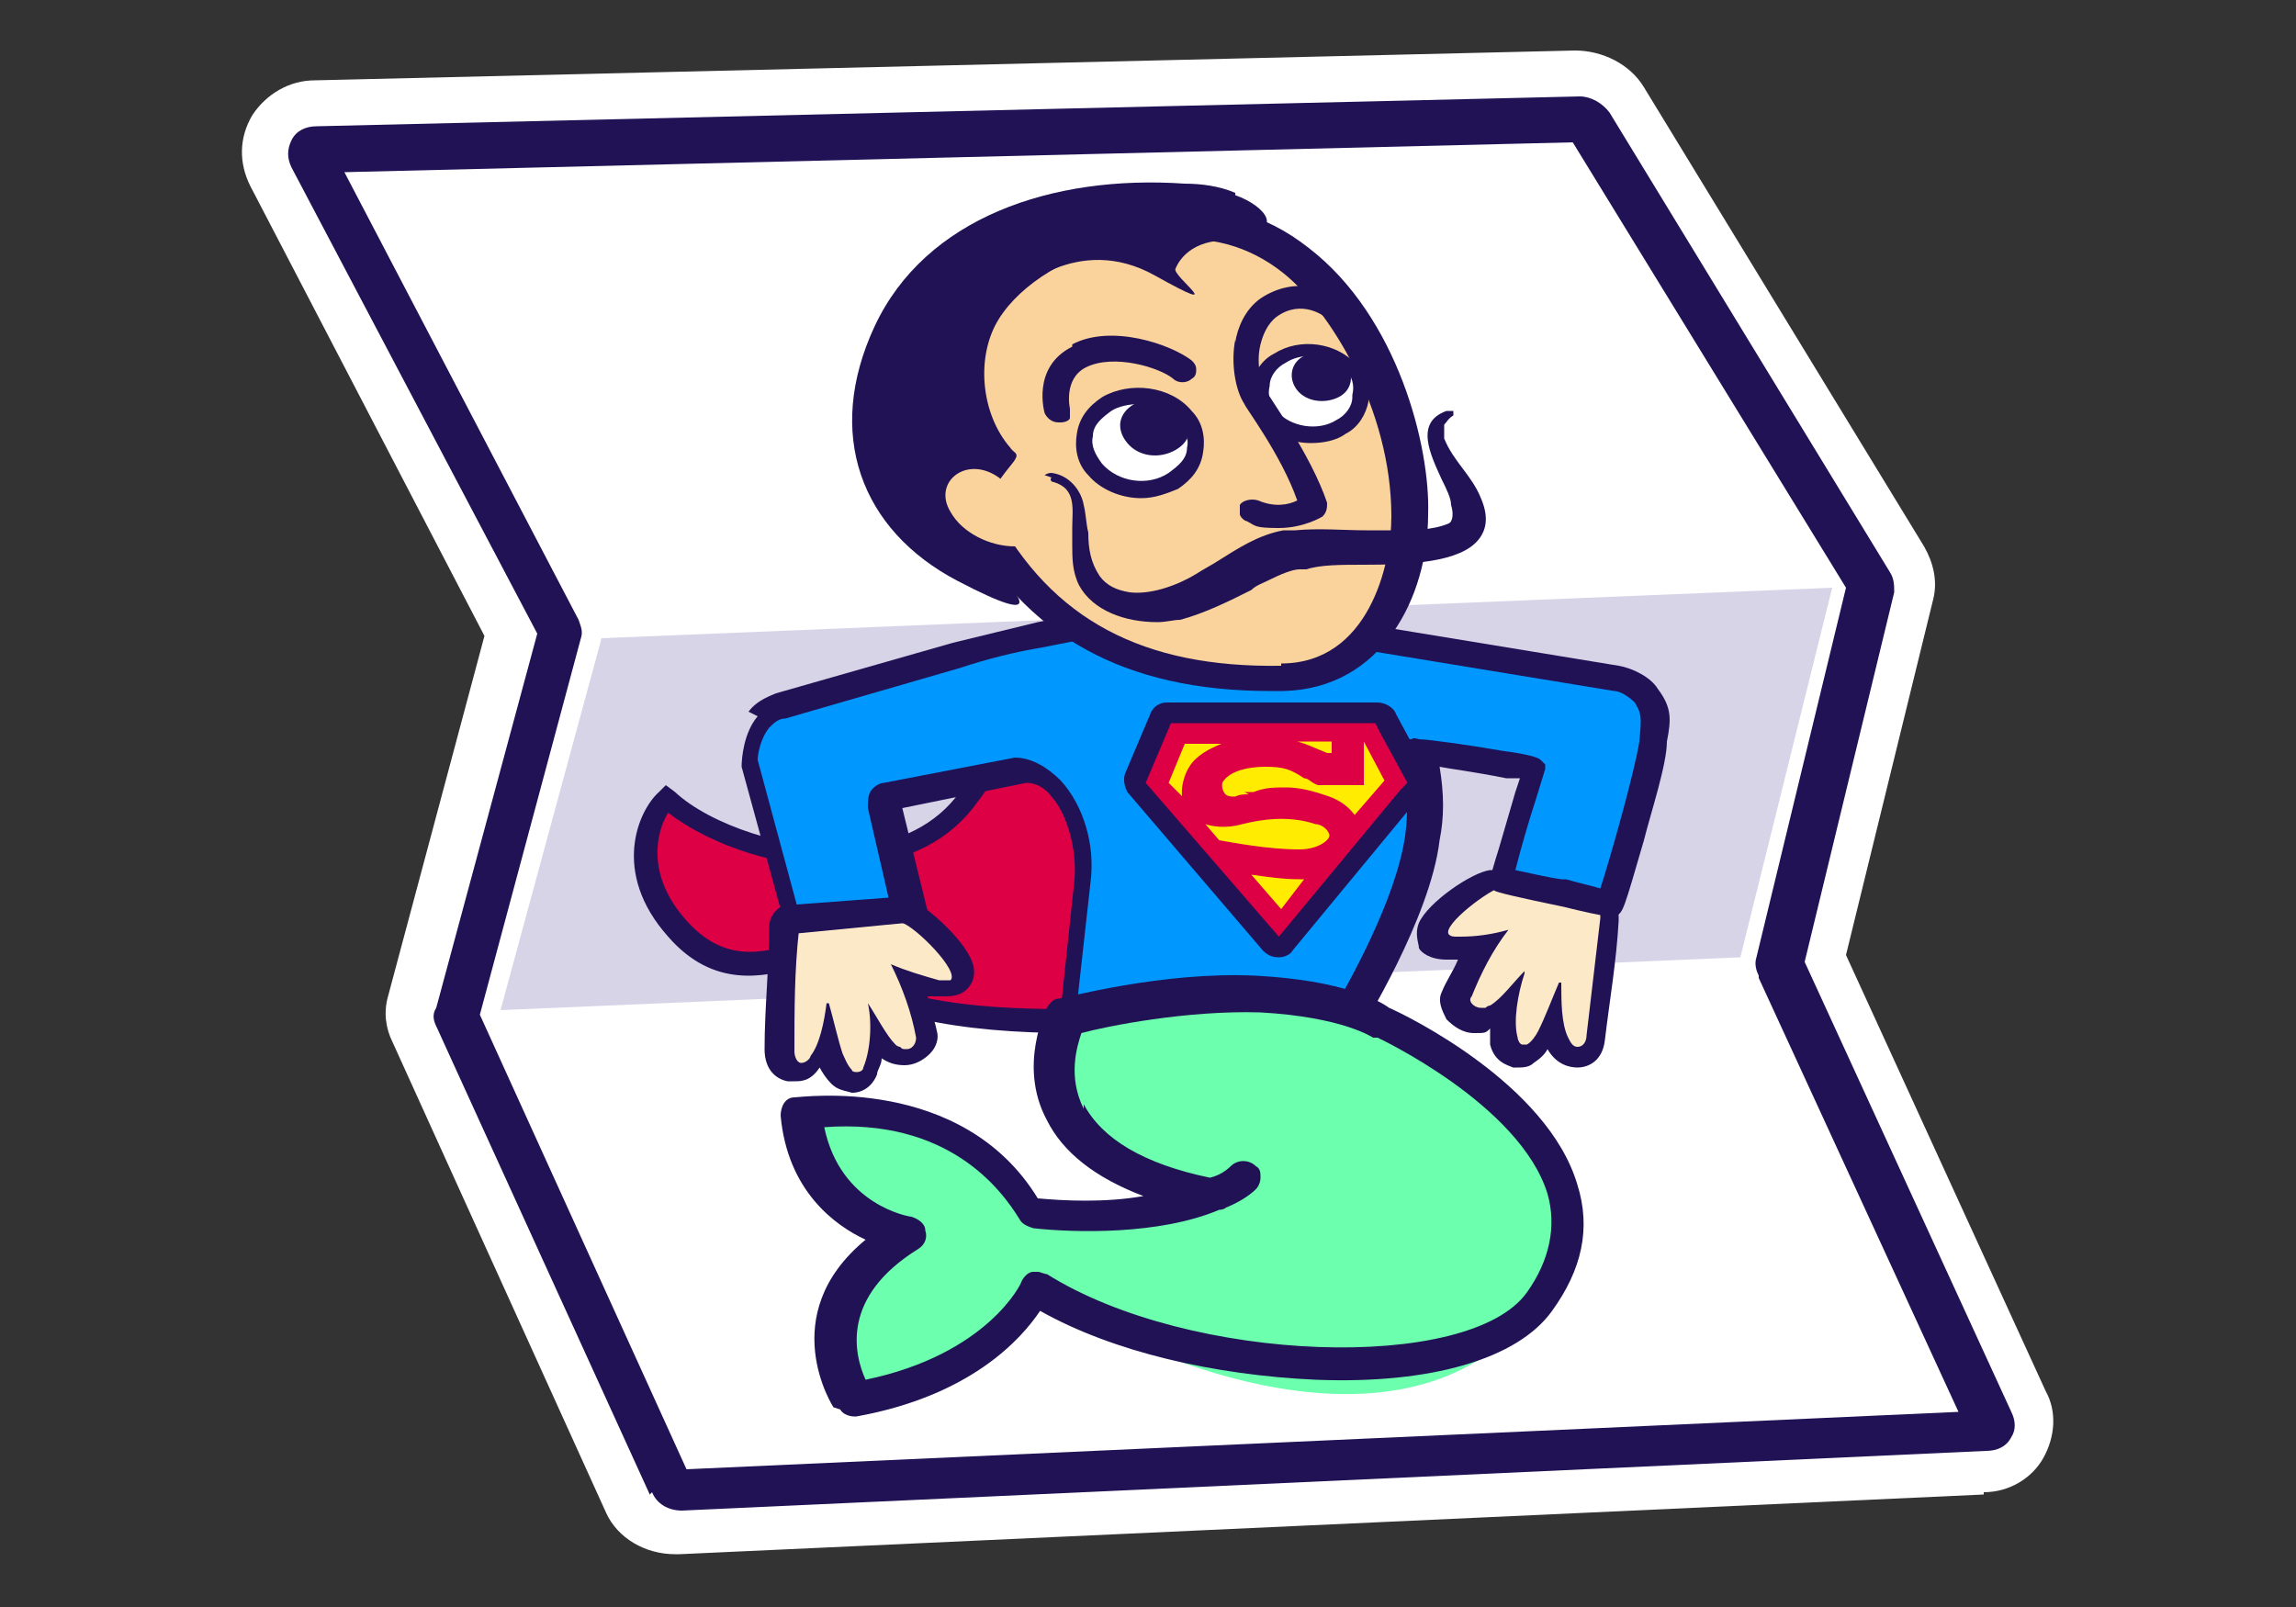 <?xml version="1.0" encoding="UTF-8"?>
<svg id="Camada_1" data-name="Camada 1" xmlns="http://www.w3.org/2000/svg" version="1.1" viewBox="0 0 100 70">
  <rect x="0" y="0" width="100" height="70" fill="#333333" stroke="none"/>
  <defs>
    <style>
      .cls-1 {
        fill: #d8d4e8;
      }

      .cls-1, .cls-2, .cls-3, .cls-4, .cls-5, .cls-6, .cls-7, .cls-8, .cls-9, .cls-10 {
        stroke-width: 0px;
      }

      .cls-2 {
        fill: none;
      }

      .cls-3 {
        fill: #d04;
      }

      .cls-4 {
        fill: #f9d39b;
      }

      .cls-5 {
        fill: #ffec00;
      }

      .cls-6 {
        fill: #211256;
      }

      .cls-7 {
        fill: #6cffae;
      }

      .cls-8 {
        fill: #fce9c8;
      }

      .cls-9 {
        fill: #0098ff;
      }

      .cls-10 {
        fill: #fff;
      }
    </style>
  </defs>
  <path class="cls-10" d="M86.4,65.1l-56.8,2.6c0,0-.1,0-.2,0-1.3,0-2.5-.7-3-1.8l-9.3-20.5c-.3-.6-.4-1.3-.2-2l4.2-15.7L10.9,8.1c-.5-1-.5-2.1.1-3.1.6-.9,1.6-1.5,2.7-1.5l54.9-1.3c1.2,0,2.4.6,3,1.6l12.2,20c.4.7.6,1.5.4,2.3l-3.8,15.5,8.7,19c.5.9.4,2-.1,2.9-.5.9-1.5,1.5-2.6,1.5Z"/>
  <g>
    <g>
      <path class="cls-10" d="M69.3,5.5l12.2,20c0,0,0,.1,0,.2l-4,16.3c0,0,0,.1,0,.2l9.1,19.8c0,.2,0,.4-.3.4l-56.8,2.6c-.2,0-.3,0-.4-.2l-9.3-20.4c0,0,0-.1,0-.2l4.5-16.6c0,0,0-.1,0-.2L13.6,6.9c0-.2,0-.4.3-.4l55-1.3c.2,0,.3,0,.4.2Z"/>
      <path class="cls-6" d="M28.3,65.1l-9.3-20.4c-.1-.2-.2-.5,0-.8l4.4-16.3L12.7,7.3c-.2-.4-.2-.8,0-1.2.2-.4.6-.6,1.1-.6l55-1.3c.5,0,1,.3,1.3.7l12.2,20c.2.3.2.6.2.9l-3.9,16.1,9,19.6c.2.4.2.8,0,1.1-.2.4-.6.6-1.1.6l-56.8,2.6s0,0,0,0c-.6,0-1.1-.3-1.3-.8ZM76.6,42.5c-.1-.2-.2-.5-.1-.8l3.9-16.1-11.9-19.4-53.5,1.3,10.2,19.5c.1.3.2.5.1.8l-4.4,16.4,9,19.8,55.4-2.5-8.7-18.9Z"/>
    </g>
    <polygon class="cls-1" points="79.8 25.6 26.2 27.8 21.8 44 75.8 41.7 79.8 25.6"/>
    <g>
      <path class="cls-3" d="M29,34.8c2.6,2.3,9.9,4.4,13.2-.1,1.8-2.4,3.1-6,6.8-6.5h.7c.8,0,1.7-.1,2.5-.1,1.1,2.2,2,4.6,2.7,6.9.7,2.3,1.3,4.6,1.2,7,0,.7,0,1.3-.2,1.9-7.3.8-17.2,1.4-20.2-2.2-.9-.5-3.6,1.8-6.2-1.1-2.2-2.5-1.3-4.9-.5-5.7Z"/>
      <path class="cls-6" d="M35.4,42c-.2,0-.5,0-.8.2-1.3.3-3.5.9-5.5-1.4-2.5-2.8-1.3-5.5-.4-6.3l.3-.3.4.3c1.5,1.4,4.9,2.6,7.8,2.4,2-.2,3.6-1,4.6-2.4.4-.5.7-1.1,1.1-1.7,1.3-2.2,2.9-4.6,6-5.1h.7c.2,0,.5,0,.8,0,.6,0,1.2,0,1.8,0h.3s.1.3.1.3c1,2.1,2,4.5,2.8,7,.6,2,1.3,4.5,1.3,7.1,0,.8,0,1.4-.2,2v.3c0,0-.4,0-.4,0-2.9.3-6.2.6-9.4.6-4.8,0-9.2-.7-11.2-2.9ZM55.6,41.9c0-2.5-.6-4.9-1.2-6.8-.7-2.3-1.6-4.6-2.6-6.6-.5,0-1,0-1.4,0-.3,0-.5,0-.8,0h-.6c-2.6.4-4,2.6-5.3,4.7-.4.6-.7,1.2-1.1,1.7-1.2,1.7-3,2.6-5.3,2.8-3.1.3-6.4-.9-8.2-2.3-.5.8-1,2.7.8,4.7,1.6,1.8,3.2,1.4,4.4,1.1.6-.2,1.2-.3,1.6,0h0s0,.1,0,.1c1.2,1.5,4,2.4,8.1,2.6,3.8.2,8.2-.2,11.3-.5,0-.4.1-.9.1-1.5Z"/>
    </g>
    <g>
      <path class="cls-8" d="M68.8,46c.2,0,.7,0,.8-.8.2-1.7.5-3.4.6-5.2,0-.1,0-.4-.2-.6-.2-.2-3.2-1.1-4.6-1.1s-.3,0-.5,0c-.6.1-2.4,1.3-2.7,2.1-.1.3,0,.6,0,.7.1.2.3.3.8.3s0,0,.1,0c.4,0,.8,0,1.1-.1-.4.7-.8,1.4-1,2.1-.1.3,0,.5.1.8.2.2.5.4.8.4s.3,0,.5-.1c0,0,.1,0,.2-.1.2-.1.4-.3.6-.5,0,.6,0,1.1,0,1.6.1.5.5.6.6.6,0,0,0,0,.1,0,.1,0,.3,0,.4-.1.4-.2.5-.6.7-.8,0-.2.2-.4.3-.6,0,.3.1.7.3,1,.3.6.7.6.9.6h0Z"/>
      <path class="cls-6" d="M65.4,38.7c1.4,0,4.2,1,4.3,1,0,0,0,.2,0,.3-.2,1.7-.4,3.4-.6,5.1,0,.2-.1.5-.4.5,0,0,0,0,0,0-.2,0-.3-.2-.4-.4-.3-.6-.3-1.6-.3-2.4,0,0,0,0-.1,0s0,0,0,0c-.3.7-.6,1.5-.9,2.1-.1.2-.3.5-.5.6,0,0-.1,0-.2,0s0,0,0,0c-.1,0-.2-.2-.2-.3-.2-.7,0-1.9.3-2.8,0,0,0-.1,0-.1,0,0,0,0,0,0-.5.5-1,1.2-1.5,1.5,0,0-.1,0-.2.1,0,0-.2,0-.2,0-.3,0-.6-.3-.4-.5.4-1,.9-2,1.6-2.9-.7.2-1.4.3-2.1.3,0,0,0,0-.1,0-.2,0-.3,0-.4-.1-.3-.4,1.8-2,2.4-2.1.1,0,.2,0,.4,0M65.4,37.9c-.2,0-.4,0-.5,0-.8.1-2.7,1.4-3.1,2.3-.2.5,0,.9,0,1.1.1.2.5.5,1.2.5s.1,0,.2,0c0,0,.2,0,.3,0-.2.5-.5.9-.7,1.4-.2.4,0,.8.2,1.2.3.3.7.6,1.2.6s.5,0,.7-.2c0,0,0,0,0,0,0,.2,0,.5,0,.7.2.8.8.9,1,1,0,0,.1,0,.2,0,.2,0,.5,0,.7-.2.3-.2.5-.4.6-.6.4.7,1,.8,1.3.8h0s0,0,0,0c.5,0,1.1-.3,1.2-1.2.2-1.7.5-3.4.6-5.2,0-.4,0-.7-.4-1-.4-.3-3.6-1.2-5-1.2h0Z"/>
    </g>
    <g>
      <path class="cls-8" d="M37.1,47.2c.1,0,.5,0,.7-.5.2-.4.3-1,.3-1.6.2.2.3.4.5.6,0,0,.1.1.2.2.2.1.4.2.6.2s.5-.1.7-.3c.2-.2.2-.4.2-.7-.2-.8-.4-1.6-.7-2.3.4.1.7.2,1.1.3.2,0,.3,0,.4,0h0c.3,0,.5-.1.6-.2,0,0,.2-.3.1-.6-.2-.8-1.8-2.4-2.4-2.6-.4-.2-1-.2-1.9-.2s-3.1.2-3.3.3c-.3.2-.3.5-.3.6,0,1.7-.2,3.5-.2,5.3,0,.7.4.9.6,1,0,0,.1,0,.2,0,.2,0,.5,0,.8-.5.2-.3.3-.6.4-.9,0,.3.1.5.2.7,0,.3.2.6.5.9.2.1.3.2.5.2h0Z"/>
      <path class="cls-6" d="M37.6,40c.7,0,1.3,0,1.7.2.6.2,2.5,2.1,2.1,2.5,0,0-.1,0-.2,0s-.2,0-.3,0c-.7-.2-1.4-.4-2.1-.7.5,1,.9,2.1,1.1,3.2,0,.3-.2.5-.4.5s-.2,0-.3-.1c0,0-.1,0-.2-.1-.4-.4-.8-1.2-1.2-1.8,0,0,0,0,0,0,0,0-.1,0,0,0,.2.9.1,2.1-.2,2.8,0,.1-.1.2-.3.2s0,0,0,0c0,0-.2,0-.2-.1-.2-.2-.3-.5-.4-.7-.2-.6-.4-1.5-.6-2.2,0,0,0,0-.1,0s0,0,0,0c-.1.8-.3,1.8-.7,2.3,0,.1-.2.3-.4.3s0,0,0,0c-.2,0-.3-.3-.3-.5,0-1.8,0-3.5.2-5.3,0,0,0-.2.1-.3,0,0,1.7-.2,3.1-.2M37.6,39.1c-.4,0-3.1.1-3.6.4-.3.2-.5.5-.5.9,0,1.7-.2,3.5-.2,5.3,0,.9.5,1.3,1,1.4.1,0,.2,0,.3,0,.3,0,.7,0,1.1-.6.1.2.3.5.5.7.3.3.6.3.9.4h0s0,0,0,0c.5,0,.9-.3,1.1-.8,0-.2.2-.4.2-.7,0,0,0,0,0,0,.3.2.6.3,1,.3s.8-.2,1.1-.5c.3-.3.4-.7.3-1-.1-.5-.3-1-.4-1.5,0,0,.2,0,.2,0,.2,0,.4,0,.6,0,.4,0,.7-.1.9-.3.2-.2.4-.5.3-1-.2-1-2-2.6-2.7-2.9-.5-.2-1.2-.3-2.1-.3h0Z"/>
    </g>
    <g>
      <path class="cls-9" d="M56.3,27.3l14,2.3c.5,0,1.1.4,1.3.8.5.7.4.9.3,2s-1.8,7-1.9,7c0,0-4.7-1-4.7-1.1s1.5-4.9,1.5-4.9-4.9-.6-5-.7.4,1.7.1,3.8c-.4,3.4-3.4,8.1-3.4,8.1l-12.1-.4.6-6c.2-2.1-.9-4.7-2.7-4.8l-5.6,1.1c-.2,0-.4.3-.3.5l1.1,4.5-5.1.4-1.8-6.8c0-.2,0-1.1.6-1.8s.6-.5.9-.6l7.7-2.2c1.2-.3,2.4-.6,3.7-.9l6-1.2"/>
      <path class="cls-6" d="M32.6,31c.3-.4.7-.6,1.2-.8l7.7-2.2c1.2-.3,2.5-.6,3.7-.9l6-1.2h0s.3,1.1.3,1.1l-6.1,1.2c-1.2.2-2.4.5-3.6.9l-7.6,2.2c-.3,0-.5.2-.7.4-.4.5-.5,1.2-.5,1.4l1.7,6.3,4-.3-.9-3.9c0-.3,0-.5.1-.7.1-.2.4-.4.6-.4l5.7-1.1h0c.7,0,1.4.4,2,1,1,1.1,1.5,2.8,1.3,4.4l-.6,5.4,11.1.3c.7-1.2,2.8-4.9,3.2-7.7.2-1.5,0-2.8-.1-3.4,0-.4,0-.6.2-.8h.2c0-.1.3,0,.3,0,.4,0,2.5.3,3.6.5q1.5.2,1.7.4l.2.2v.2s0,0-.4,1.3c-.3.9-.7,2.3-.9,3.1.5.1,1.3.3,2,.4h.2c.7.2,1.2.3,1.5.4.4-1.2,1.5-5.1,1.7-6.4h0c.1-1.1.1-1.2-.2-1.7-.2-.2-.6-.5-.9-.5l-14-2.3h0s.2-1.1.2-1.1l14,2.3c.6.1,1.4.5,1.7,1,.6.8.6,1.3.4,2.3h0c0,1-.7,3.1-1,4.3-.9,3.1-.9,3.1-1.2,3.3h-.2c0,.1-.2,0-.2,0-.2,0-1.1-.2-1.9-.4q-2.9-.6-3-.7c-.3-.2-.3-.3.2-1.9.2-.7.5-1.7.7-2.4l.2-.6h-.6c-1.5-.3-2.4-.4-2.9-.5.2,1.2.2,2.2,0,3.2-.4,3.4-3.4,8.2-3.5,8.4l-.2.3-12.9-.4h0s.7-6.6.7-6.6c.1-1.3-.3-2.8-1-3.6-.3-.4-.7-.6-1.1-.6l-5.4,1.1,1.2,4.9h0c0,0-6.2.6-6.2.6h0s-2-7.3-2-7.3h0c0-.4.1-1.5.7-2.2Z"/>
    </g>
    <g>
      <path class="cls-7" d="M52.8,52.2c-9.4-1.9-6.3-7.9-6.3-7.9,0,0,4.3-1.2,8.3-1,4,.2,5.4,1.3,5.4,1.3,0,0,11.8,5.3,6.8,12.2s-15.6,3.4-22-.6c0,0-1.7,3.7-7.9,4.9,0,0-2.8-4.1,2.3-7.2,0,0-4.1-.6-4.5-5.2,0,0,6.9-1.1,10,4.3,1.9.3,7,.3,9.1-1.5"/>
      <path class="cls-6" d="M36.6,61.4c.1.2.4.3.6.3s0,0,.1,0c5-.9,7.2-3.4,8-4.6,3.2,1.8,7.6,2.8,12,3,5,.2,8.8-.9,10.3-3,1.3-1.8,1.7-3.6,1.1-5.5-1.3-4.4-7.5-7.4-8.2-7.7-.4-.3-2-1.2-5.8-1.4-4.1-.2-8.4,1-8.6,1-.2,0-.4.2-.5.4,0,0-1.3,2.5,0,4.9.7,1.4,2.1,2.5,4.2,3.3-1.7.3-3.5.2-4.6.1-3.3-5.4-10.3-4.4-10.6-4.4-.4,0-.6.4-.6.8.3,3.3,2.4,4.8,3.7,5.4-4,3.3-1.4,7.3-1.4,7.3ZM47.2,48.3c-.7-1.4-.3-2.7-.1-3.3,1.1-.3,4.6-1,7.8-.9,3.6.2,4.9,1.1,4.9,1.1,0,0,.1,0,.2,0,0,0,6.2,2.9,7.4,6.8.4,1.4.1,2.9-.9,4.3-2.5,3.5-14.7,3.1-20.9-.8-.1,0-.3-.1-.4-.1s-.1,0-.2,0c-.2,0-.4.2-.5.4,0,.1-1.5,3.2-6.8,4.3-.5-1.1-1.1-3.6,2.3-5.7.3-.2.4-.5.3-.8,0-.3-.3-.5-.6-.6-.1,0-3.1-.5-3.8-3.9,5.4-.4,7.7,2.7,8.5,4,.1.2.3.3.6.4,1.8.2,5.5.3,8.1-.8,0,0,.2,0,.3-.1.5-.2,1-.5,1.3-.8.1-.1.2-.3.2-.5,0-.2,0-.4-.2-.5-.3-.3-.8-.3-1.1,0-.2.2-.5.4-.9.5-2.9-.6-4.7-1.7-5.5-3.2Z"/>
    </g>
    <g>
      <g>
        <path class="cls-2" d="M55.9,16.2v-.2"/>
        <g>
          <path class="cls-4" d="M55.8,29.5c4.1-.1,5.5-4.3,5.6-7.1,0-4.1-2.9-13.6-10.9-12.7-9,1-11.2,6.5-7.9,12.7,3.2,6,8.4,7.2,13.2,7Z"/>
          <path class="cls-6" d="M41.9,22.7c-1.9-3.5-2-6.7-.5-9.2,1.5-2.4,4.6-4,9-4.5,2.5-.3,4.7.3,6.6,1.8,3.9,3,5.3,8.7,5.2,11.6,0,3.6-2,7.6-6.3,7.7h0c-.2,0-.4,0-.6,0-6.3,0-10.7-2.4-13.3-7.4ZM55.8,28.9c3.8,0,4.8-4.3,4.8-6.4,0-4.7-2.7-9-4.7-10.6-1.5-1.2-3.3-1.7-5.3-1.4-3.9.4-6.6,1.8-7.9,3.8-1.3,2.1-1.1,4.9.6,8,2.5,4.7,6.5,6.8,12.5,6.7h0Z"/>
        </g>
        <path class="cls-6" d="M44.2,12.8s2.7-2.7,6.1-.8.7,0,.9-.3c.2-.5.9-1.4,2.7-1.2,0,0-5.2-3-9.6,2.2Z"/>
        <path class="cls-10" d="M51.6,18.1c.8.9.6,2.2-.5,2.8s-2.6.4-3.4-.5-.6-2.2.5-2.8,2.6-.4,3.4.5Z"/>
        <g>
          <path class="cls-10" d="M58.9,16c.7.8.5,2-.4,2.6s-2.4.4-3.1-.4-.5-2,.4-2.6,2.4-.4,3.1.4Z"/>
          <g>
            <path class="cls-6" d="M47.4,20.7c.5.6,1.4,1,2.3,1h0c.6,0,1.1-.2,1.6-.4.6-.4,1-.9,1.1-1.6.1-.6,0-1.3-.5-1.8-.9-1.1-2.7-1.3-3.9-.6-.6.4-1,.9-1.1,1.6-.1.6,0,1.3.5,1.8ZM51.3,18.3c.3.4.5.8.4,1.2,0,.5-.4.8-.8,1.1-.9.6-2.2.4-2.9-.4-.3-.4-.5-.8-.4-1.2,0-.5.4-.8.8-1.1.3-.2.8-.3,1.2-.3.7,0,1.3.3,1.7.7Z"/>
            <path class="cls-6" d="M54.5,16.8c0,.6,0,1.2.5,1.6.5.6,1.3.9,2.1.9h0c.5,0,1.1-.1,1.5-.4.6-.3.9-.9,1-1.4,0-.6,0-1.2-.5-1.6-.9-1-2.5-1.2-3.6-.5-.6.3-.9.9-1,1.4ZM58.9,17.3c0,.4-.3.8-.7,1-.8.5-2,.3-2.6-.4-.3-.3-.4-.7-.3-1.1,0-.4.3-.8.7-1,.3-.2.7-.3,1.1-.3h0c.6,0,1.2.2,1.5.6h0c.3.3.4.7.3,1.1Z"/>
          </g>
        </g>
      </g>
      <path class="cls-6" d="M45.5,20.7c0,0,.1-.1.3-.1.8.1,1.3.8,1.4,1.4.1.4.1.8.2,1.2,0,.7.1,1.3.5,1.9.3.4.7.6,1.3.7.8.1,1.9-.2,2.9-.8.3-.2.7-.4,1-.6.8-.5,1.7-1.1,2.8-1.3,0,0,.1,0,.2,0,.1,0,.2,0,.3,0,1.1-.1,2.1,0,3.1,0,.2,0,.5,0,.7,0,.2,0,.3,0,.5,0,.8,0,1.7,0,2.4-.3.2-.1.2-.5.1-.8,0-.3-.2-.7-.4-1.1-.5-1.1-1.2-2.5.2-3,.1,0,.2,0,.3,0,0,0,0,.2,0,.2-.2.1-.3.3-.4.4,0,.2,0,.3,0,.6.2.5.5.9.8,1.3.3.4.6.8.8,1.3.3.7.3,1.3-.1,1.8-.8,1-3,1.1-5,1.1-1,0-1.9,0-2.5.2,0,0,0,0,0,0-.1,0-.2,0-.3,0-.3,0-.8.2-1.4.5-.2.1-.5.2-.7.4-1,.5-2,1-3.1,1.3-.3,0-.6.1-1,.1-1.4,0-2.8-.5-3.4-1.6-.3-.6-.3-1.2-.3-1.8,0-.2,0-.4,0-.7,0-.8.2-1.7-.8-2-.1,0-.2-.1-.1-.2Z"/>
      <path class="cls-6" d="M53.8,8.4c-.7-.3-1.5-.4-2.2-.4-5.8-.4-11.3,1.5-13.5,6.2s-.6,8.9,3.6,11.1,2.3.3,2.1,0c-.3-1-1.2-3.1-1.5-3.6-.2-.3.4,1,.5.7.1-.6.7-1.5,1.2-2.1s.2-.5,0-.8c-1.3-1.5-1.5-4-.5-5.6s3.1-2.8,5.3-3.3c1.8-.4,3.5-.5,5.3-.5s1.1-1.1-.3-1.6Z"/>
      <path class="cls-4" d="M41.4,22.3c.5.9,1.7,1.5,2.8,1.5,1.4,0,0-2.5-.7-3-1.4-1-2.9.2-2.1,1.5Z"/>
      <path class="cls-6" d="M58.6,15.8c.4.5.3,1.2-.3,1.5s-1.4.2-1.8-.3-.3-1.2.3-1.5,1.4-.2,1.8.3Z"/>
      <path class="cls-6" d="M51.5,17.9c.5.6.4,1.3-.3,1.7s-1.6.3-2.1-.3-.4-1.3.3-1.7,1.6-.3,2.1.3Z"/>
      <g>
        <path class="cls-6" d="M46.7,15c1.7-.9,4.3,0,5.2.7.1.1.2.2.2.4,0,.1,0,.3-.2.4-.2.2-.6.2-.8,0-.6-.5-2.6-1.1-3.8-.5-1,.5-.7,1.8-.7,1.8,0,.1,0,.3,0,.4,0,.1-.2.2-.4.2,0,0,0,0-.1,0-.3,0-.5-.2-.6-.4,0,0-.6-2,1.2-2.9Z"/>
        <path class="cls-6" d="M53.8,14.9c.1-.6.4-1.4,1.1-1.9,1.5-1,3-.4,3.6,0,.1,0,.2.2.2.4,0,.1,0,.3-.2.4-.2.2-.6.2-.8,0,0,0-1-.8-2.1,0-.4.3-.6.8-.7,1.2-.2.8,0,1.7.3,2.1,0,.1,1.9,2.7,2.6,4.8,0,.2,0,.4-.2.6,0,0-.8.5-1.9.5s-1-.1-1.4-.3c-.1,0-.3-.2-.3-.3,0-.1,0-.3,0-.4.1-.2.5-.3.8-.2.7.3,1.3.2,1.7,0-.7-2-2.3-4.1-2.3-4.2-.4-.6-.6-1.8-.4-2.8Z"/>
      </g>
    </g>
    <g>
      <path class="cls-6" d="M62.2,33.7l-1.4-2.6c-.1-.3-.5-.5-.8-.5h-9.2c-.3,0-.6.2-.7.5l-1.1,2.6c-.1.3,0,.6.1.8l5.9,6.9c.2.2.4.3.7.3.2,0,.5-.1.6-.3l5.7-6.9c.2-.2.2-.5,0-.8Z"/>
      <polygon class="cls-5" points="51.4 32.1 59.7 32 60.6 33.9 55.7 39.9 50.6 33.9 51.4 32.1"/>
      <path class="cls-3" d="M60.1,31.9l-.2-.4h-8.4s-.5,0-.5,0l-1.1,2.6,5.8,6.7,5.3-6.4.3-.3-1.2-2.2ZM56.6,38.3c0,0,.1,0,.2,0,0,0,0,0,0,0l-1,1.3-1.3-1.5c.7.1,1.4.2,2.1.2ZM57.9,32.8h-.1c-.5-.2-.9-.4-1.3-.5h1.5s0,.5,0,.5ZM54.1,35.9c.8-.2,2-.4,3.2,0,.3,0,.6.3.6.5,0,.2-.5.6-1.3.6-1.4,0-2.9-.3-3.5-.4l-.6-.7c.3.1.9.2,1.6,0ZM54.4,34.6c-.2,0-.4,0-.6.1-.2,0-.4,0-.5-.2-.1-.2-.1-.4,0-.5.3-.4,1-.6,1.8-.6.8,0,1.1.1,1.7.5.2,0,.3.2.6.3h.1c0,0,1.9,0,1.9,0v-1.9s0,0,0,0l.9,1.7-1.3,1.5c-.3-.4-.7-.7-1.4-.9-.6-.2-1.1-.3-1.6-.3s-.9,0-1.4.2c-.1,0-.3,0-.4,0ZM51.5,34.7l-.6-.6.7-1.7h1.6c-.5.2-1.1.5-1.4,1-.2.3-.4.9-.3,1.4Z"/>
    </g>
  </g>
</svg>